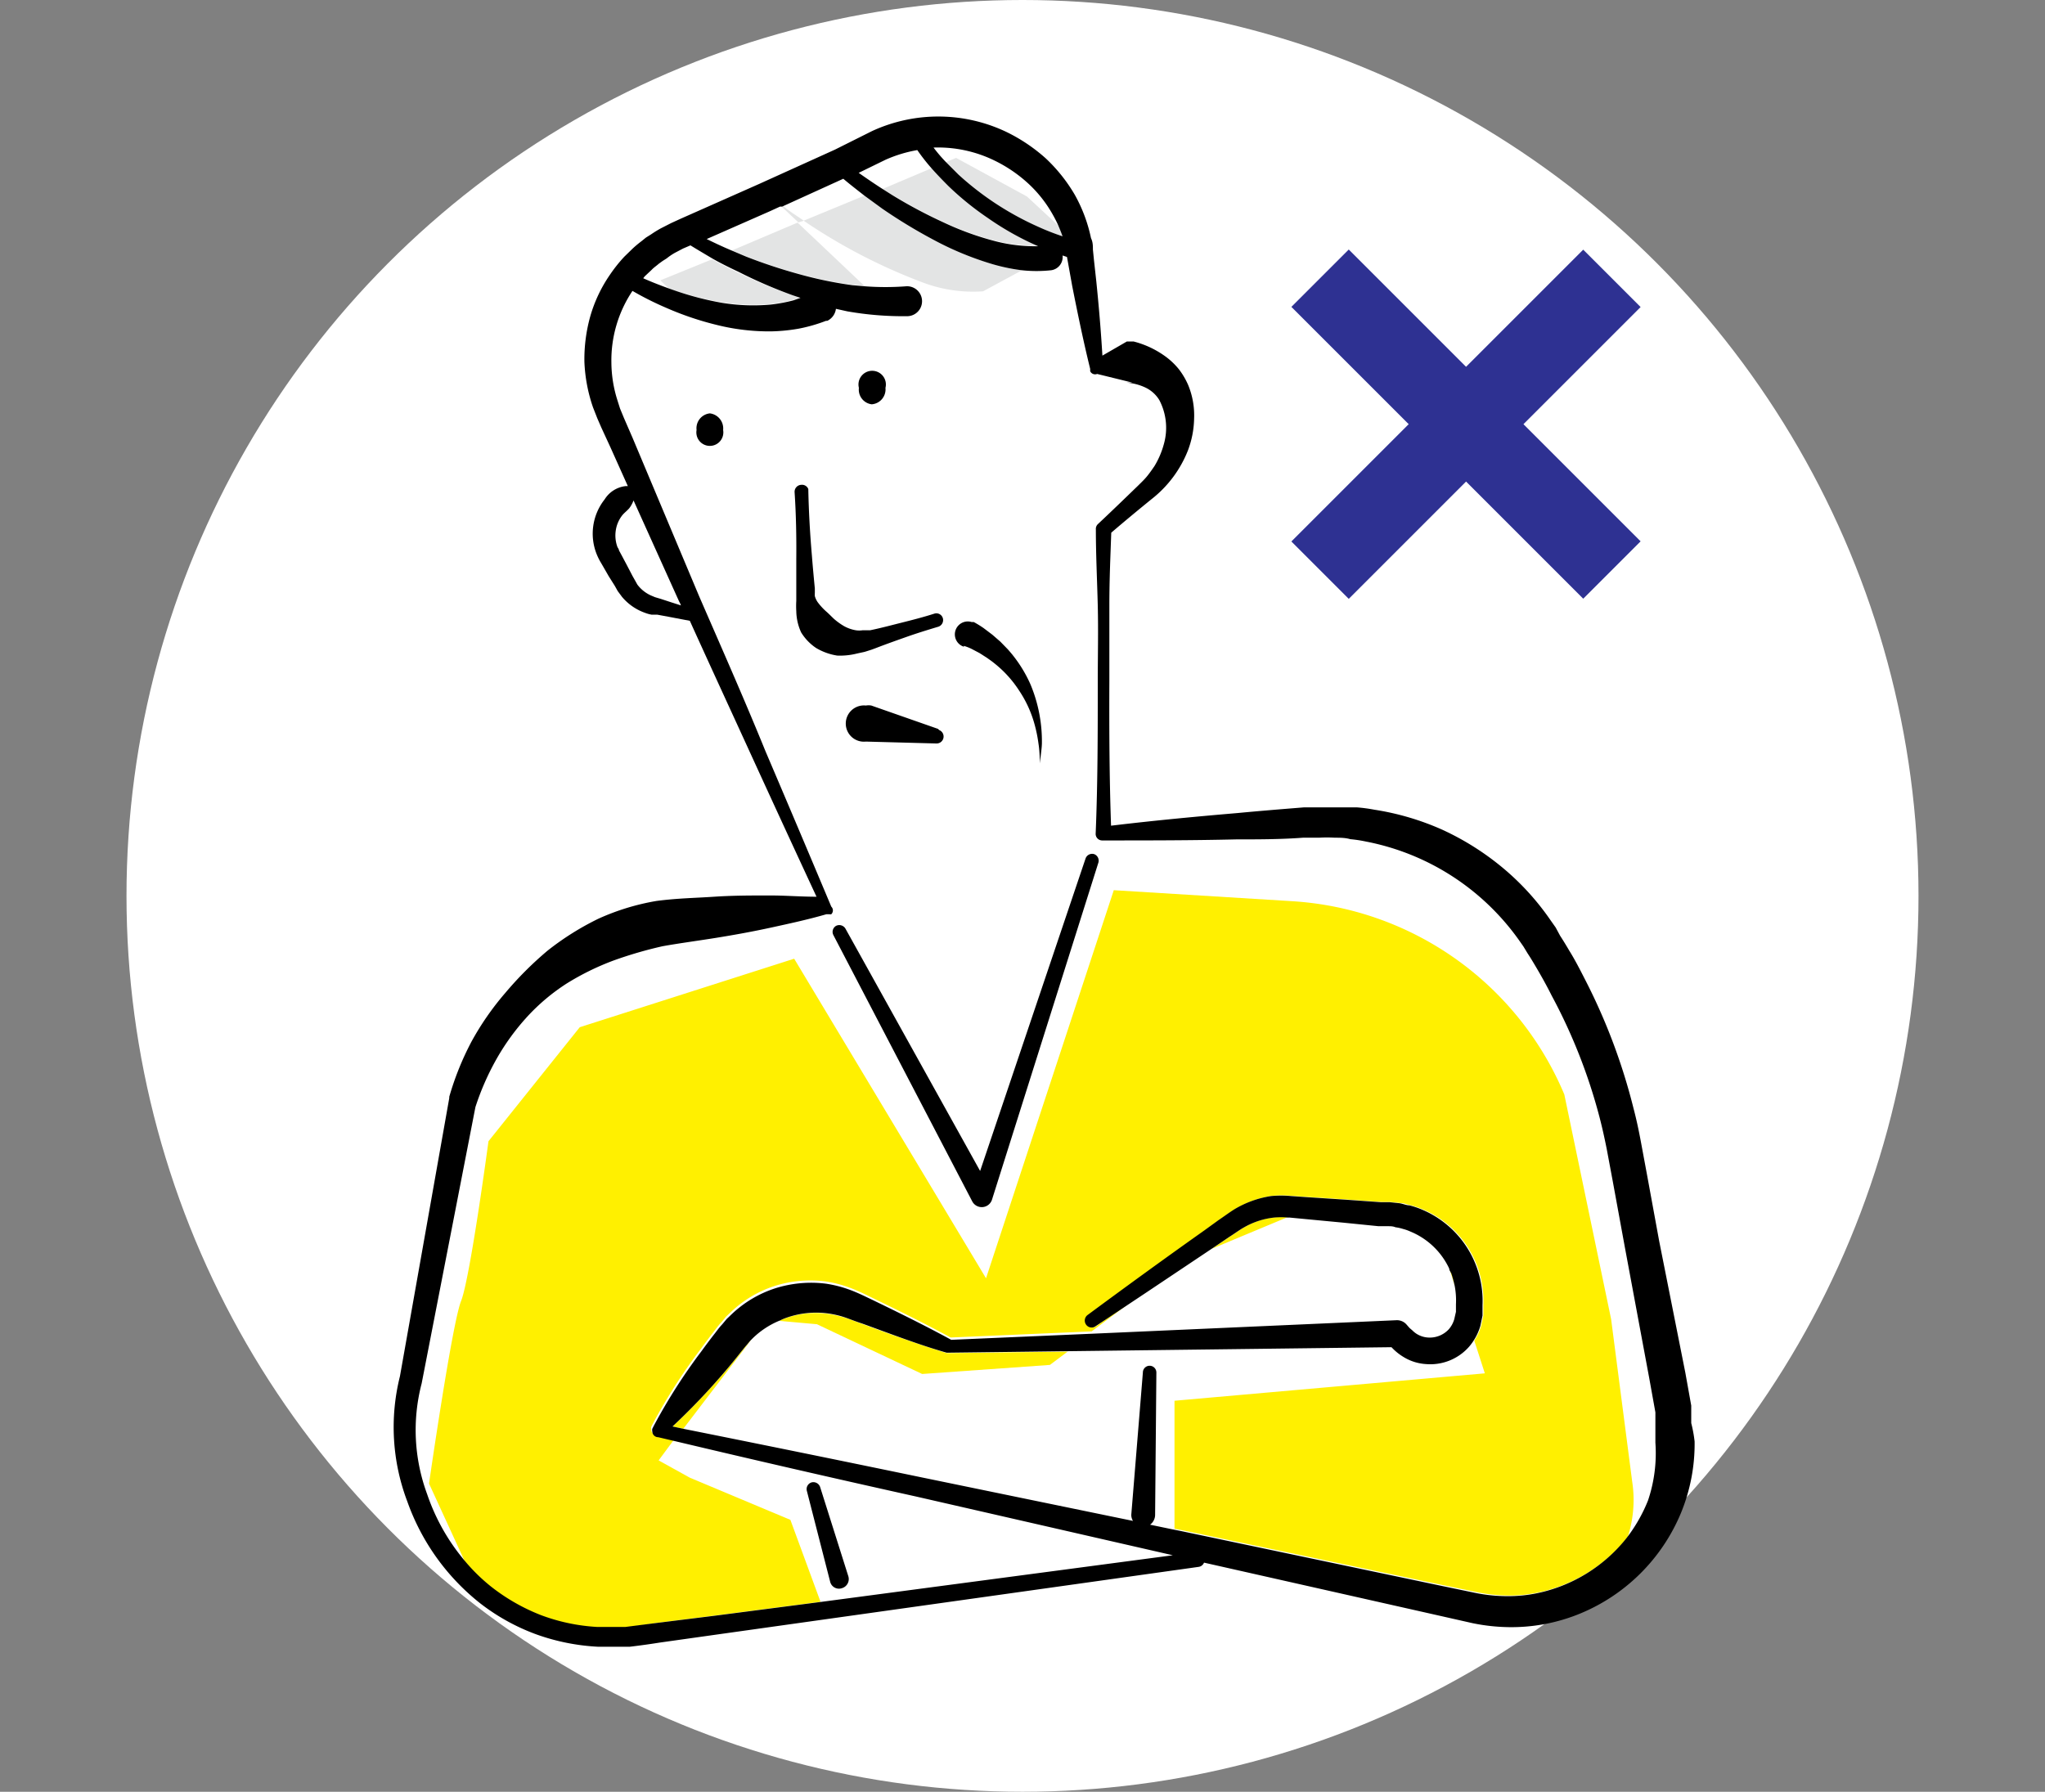 <svg height="85" viewBox="0 0 97 85" width="97" xmlns="http://www.w3.org/2000/svg"><rect x="0" y="0" width="97" height="85" fill="#808080" stroke="none"/><g fill="#fff"><circle cx="48.5" cy="42.5" r="42.5"/><path d="m30.05 23.74a1.38 1.38 0 0 1 -.21.38c-.14.15-.23.21-.32.32a1.52 1.52 0 0 0 -.31.71 1.59 1.59 0 0 0 .07.78c0 .06.06.12.08.18l.13.24.26.49.25.48.13.23.1.18a1.65 1.65 0 0 0 .65.52l.19.08.27.08.52.17.44.14a.89.89 0 0 0 -.08-.17z"/><path d="m32.69 70.16 4.77 2 1.43 3.84 16.74-2.18-12.15-2.82q-5.76-1.28-11.48-2.63l-.74 1zm5.82.16a.34.34 0 0 1 .39.22l1.35 4.27a.45.45 0 0 1 -.3.56.43.43 0 0 1 -.56-.29l-1.11-4.33a.33.33 0 0 1 .23-.43z"/><path d="m70.36 65.18-.5-1.55a2.55 2.55 0 0 1 -.21.28 2.45 2.45 0 0 1 -2.05.82 2.3 2.3 0 0 1 -1.08-.35 2.58 2.58 0 0 1 -.45-.35l-.1-.1-15.31.21-.84.63-6.06.43-5-2.38-1.76-.18a4 4 0 0 0 -1.23.82l-.13.13-3.2 4.19q5.64 1.13 11.28 2.3l10.08 2.08a.55.55 0 0 1 -.08-.29l.55-6.75a.32.32 0 0 1 .64 0l-.06 6.77a.58.58 0 0 1 -.24.45l1.06.22v-6.08z"/><path d="m37 9.8-.47.21-3 1.32c.39.19.79.38 1.2.55l3.11-1.29z"/><path d="m78.59 67.34v-.18-.2l-.29-1.55-1.16-6.23-.57-3.11-.29-1.55c-.1-.5-.21-1-.34-1.5a26.07 26.07 0 0 0 -2.16-5.73c-.23-.46-.48-.91-.74-1.35-.13-.22-.26-.44-.4-.65l-.2-.33-.21-.3a11.61 11.61 0 0 0 -2-2.17 11.59 11.59 0 0 0 -5.31-2.49 6.13 6.13 0 0 0 -.73-.11c-.24 0-.49 0-.74-.07a6.1 6.1 0 0 0 -.74 0c-.24 0-.51 0-.77 0-1.06 0-2.12.06-3.17.08-2.11.05-4.23.07-6.34.05a.31.31 0 0 1 -.32-.31c.1-2.41.1-4.82.1-7.22 0-1.21 0-2.41 0-3.61s-.05-2.41-.09-3.61a.31.31 0 0 1 .1-.26c.64-.6 1.28-1.22 1.91-1.83.16-.16.29-.29.42-.44s.24-.32.35-.48a4.07 4.07 0 0 0 .45-1.06 2.83 2.83 0 0 0 -.28-2.13 1.54 1.54 0 0 0 -.65-.59 2.5 2.5 0 0 0 -.94-.24h.31l-1.67-.41a.26.26 0 0 1 -.33-.13.06.06 0 0 1 0 0v-.11c-.32-1.3-.59-2.61-.85-3.92l-.18-1-.07-.39-.21-.07a0 0 0 0 1 0 0 .63.63 0 0 1 -.54.7 6.43 6.43 0 0 1 -1.39 0l-1.85 1a6.76 6.76 0 0 1 -2.89-.43 26.81 26.81 0 0 1 -5.61-2.92l-.3.12 3.17 3a13.11 13.11 0 0 0 2 0 .7.7 0 1 1 .02 1.39h-.09a15.28 15.28 0 0 1 -2.8-.28l-.54-.12a.73.73 0 0 1 -.41.57h-.06a7.55 7.55 0 0 1 -1.29.37 8.43 8.43 0 0 1 -1.32.13 10.23 10.23 0 0 1 -2.55-.3 14.47 14.47 0 0 1 -2.38-.8 14.75 14.75 0 0 1 -1.64-.82 5.92 5.92 0 0 0 -1 3.39 6 6 0 0 0 .28 1.86l.16.42.19.46.4.92 3.18 7.35c1.06 2.44 2.1 4.9 3.15 7.36s2.09 4.91 3.12 7.37a.25.25 0 0 1 0 .36.2.2 0 0 1 -.09 0h-.14c-.86.25-1.73.45-2.61.63s-1.74.34-2.62.49-1.78.26-2.55.4a19.35 19.35 0 0 0 -2.33.68 12.46 12.46 0 0 0 -2.2 1.08 9.55 9.55 0 0 0 -1.95 1.65 11 11 0 0 0 -1.45 2 12.4 12.4 0 0 0 -1 2.28l-2.49 13.12a.11.11 0 0 1 0 0 8.76 8.76 0 0 0 .22 5.28 9.76 9.76 0 0 0 1.79 3.17l-1.7-3.7s1.09-7.58 1.52-8.66 1.3-7.58 1.3-7.58l4.33-5.41 10.17-3.25 9.1 15.16 6.06-18.41 8.43.52a15 15 0 0 1 12.92 9.23l2.23 10.66 1 7.71a5.72 5.72 0 0 1 -.28 2.65 7.39 7.39 0 0 0 1-1.76 7 7 0 0 0 .51-2.78c0-.24 0-.47 0-.71s-.06-.24-.07-.35zm-44.92-46.16a.7.7 0 0 1 -.67-.78.64.64 0 1 1 .63.78zm11.65 8.69a.62.62 0 0 1 .77-.4h.1a4.83 4.83 0 0 1 .47.29l.41.31.38.33.35.36a6.29 6.29 0 0 1 1.08 1.67 7 7 0 0 1 .54 2.81c0 .32-.06.63-.08.94 0-.31 0-.62-.08-.93a6.83 6.83 0 0 0 -.18-.9 5.48 5.48 0 0 0 -.74-1.63 5.35 5.35 0 0 0 -1.17-1.29c-.12-.1-.24-.18-.35-.26l-.36-.17-.38-.2a2.4 2.4 0 0 0 -.36-.14.62.62 0 0 1 -.4-.79zm-4-12.26a.72.72 0 0 1 .63.79.65.65 0 1 1 -.63-.79zm-2.61 13.08a2.39 2.39 0 0 1 -.71-.69 2.5 2.5 0 0 1 -.28-1 3.85 3.85 0 0 1 0-.48v-.43c0-.53 0-1.06 0-1.58 0-1.05 0-2.1-.08-3.15a.33.33 0 0 1 .36-.36.32.32 0 0 1 .34.31c0 1.05.08 2.1.17 3.15 0 .52.09 1.05.14 1.57v.2a1.24 1.24 0 0 0 0 .16 1 1 0 0 0 .13.28 2.88 2.88 0 0 0 .4.44c.14.12.26.25.39.37a3.17 3.17 0 0 0 .46.33 1.75 1.75 0 0 0 .57.2 1.07 1.07 0 0 0 .31 0h.16.2c.51-.11 1-.23 1.53-.37s1-.26 1.52-.42a.32.32 0 0 1 .4.21.33.33 0 0 1 -.21.41q-.75.23-1.5.48c-.5.17-1 .35-1.48.54l-.19.07-.22.07a1.55 1.55 0 0 1 -.23.06l-.23.05a3.28 3.28 0 0 1 -1 0 2.8 2.8 0 0 1 -.95-.42zm6 4.31a.33.33 0 0 1 -.32.22l-3.39-.09a.86.86 0 1 1 0-1.71.75.75 0 0 1 .26 0l3.17 1.11a.33.33 0 0 1 .27.47zm7.4 5.93-5.06 16.07a.51.51 0 0 1 -.93.08l-6.59-12.72a.33.33 0 0 1 .13-.44.34.34 0 0 1 .44.13l6.36 11.5 5-14.82a.32.32 0 1 1 .61.2z"/><path d="m66.22 62.61a.6.6 0 0 1 .49.21l.14.16.07.07a1.12 1.12 0 0 0 .21.17 1.14 1.14 0 0 0 .52.17 1.23 1.23 0 0 0 1-.39 1.25 1.25 0 0 0 .26-.48l.08-.35c0-.12 0-.24 0-.36a3.64 3.64 0 0 0 .01-.81l-.26-.8a3.5 3.5 0 0 0 -1.85-1.76 2 2 0 0 0 -.34-.12 2.09 2.09 0 0 0 -.36-.08c-.12 0-.22 0-.37-.05h-.43l-1.67-.19-1.72-.18-.84-.08h-.06l-3.62 1.51-3.11 2.08-2.57 1.92z"/><path d="m41 9.28c-.35-.26-.69-.52-1-.8l-2.9 1.28c.27.2.63.44 1 .71z"/><path d="m45.35 7.49 3.36 1.83 1.49 1.39a6.7 6.7 0 0 0 -.37-.7 5.94 5.94 0 0 0 -1.13-1.37 6.64 6.64 0 0 0 -1.48-1 6.1 6.1 0 0 0 -2.94-.64 7.32 7.32 0 0 0 .59.66z"/><path d="m44.2 8a9.37 9.37 0 0 1 -.68-.85 6.4 6.4 0 0 0 -1.52.43l-1.31.59c.37.26.75.52 1.14.77z"/><path d="m31.32 13.28 2.46-1c-.35-.19-.69-.39-1-.6l-.35.15-.43.17a3 3 0 0 0 -.38.23l-.19.12-.18.13c-.11.1-.24.18-.34.29l-.33.31-.08.09c.4.18.82.34 1.23.49z"/></g><path d="m68.87 60.46c0-.09-.07-.17-.11-.26l.24.8a5.44 5.44 0 0 0 -.13-.54z" fill="#fff000"/><path d="m77.42 70.29-1-7.71-2.22-10.66a15 15 0 0 0 -12.94-9.17l-8.43-.52-6.06 18.41-9.1-15.16-10.17 3.25-4.33 5.41s-.87 6.5-1.3 7.58-1.52 8.66-1.52 8.66l1.7 3.7a8.61 8.61 0 0 0 1.26 1.23 9.28 9.28 0 0 0 2.35 1.34 9 9 0 0 0 2.65.56h.68s.45 0 .68 0l1.41-.21 2.84-.36 5-.65-1.43-3.89-4.77-2-1.48-.82.74-1-.81-.19a.28.28 0 0 1 -.28-.28.28.28 0 0 1 0-.12l.06-.12a26.73 26.73 0 0 1 2.3-3.59c.21-.29.42-.57.64-.85l.16-.21.09-.11.1-.11.2-.24.22-.21a5.42 5.42 0 0 1 2.1-1.25 5.63 5.63 0 0 1 2.41-.21 5.76 5.76 0 0 1 1.17.31c.4.15.69.3 1 .45 1.26.61 2.52 1.23 3.75 1.9l6.69-.29 2.57-1.93-2.35 1.68a.32.32 0 0 1 -.45-.09.33.33 0 0 1 .08-.45c1.84-1.32 3.67-2.65 5.52-4l.69-.5c.24-.16.45-.32.73-.5a4.78 4.78 0 0 1 1.76-.64 5.07 5.07 0 0 1 .95 0l.86.06 1.69.11 1.7.12h.42l.47.05c.16 0 .32.07.47.1a4.26 4.26 0 0 1 .47.15 4.7 4.7 0 0 1 3 4.59v.49l-.1.48a2.59 2.59 0 0 1 -.33.72l.5 1.55-14.72 1.3v6.07l.45.09 12.4 2.61 1.54.32a7.63 7.63 0 0 0 1.43.15 6.71 6.71 0 0 0 1.42-.14 7.33 7.33 0 0 0 4.26-2.64 5.72 5.72 0 0 0 .21-2.62z" fill="#fff000"/><path d="m60.45 57.75a3.66 3.66 0 0 0 -1.43.47c-.2.11-.44.29-.68.44l-.71.48-.15.1 3.62-1.51a3.51 3.51 0 0 0 -.65.02z" fill="#fff000"/><path d="m43.74 65.18 6.06-.43.84-.63-5.6.07h-.13c-1.36-.42-2.7-.9-4-1.38-.33-.12-.68-.27-1-.35a4.46 4.46 0 0 0 -.9-.16 4.25 4.25 0 0 0 -1.77.24 2.36 2.36 0 0 0 -.28.12l1.79.16z" fill="#fff000"/><path d="m35.58 63.61-.14.17-.08.09-.08.1-.17.21c-.22.28-.44.55-.67.82a32 32 0 0 1 -2.54 2.67l.51.11 3.2-4.19z" fill="#fff000"/><path d="m34.72 11.88.66.28a25.24 25.24 0 0 0 2.5.83 18.9 18.9 0 0 0 2.55.52l.57.05-3.17-3z" fill="#e3e4e4"/><path d="m43.74 13.39a6.76 6.76 0 0 0 2.89.43l1.85-1a8.83 8.83 0 0 1 -1.56-.34 14.71 14.71 0 0 1 -2.64-1.11 24.75 24.75 0 0 1 -2.42-1.47l-.86-.62-2.88 1.19a26.81 26.81 0 0 0 5.62 2.92z" fill="#e3e4e4"/><path d="m31.73 13.69.26.09a14.31 14.31 0 0 0 2.28.56 9.21 9.21 0 0 0 2.28.08 7.62 7.62 0 0 0 1.08-.2l.37-.12-.42-.1a22.45 22.45 0 0 1 -2.53-1.05c-.43-.2-.86-.42-1.27-.65l-2.46 1z" fill="#e3e4e4"/><path d="m38.13 10.47c-.41-.27-.77-.51-1-.71h-.1l.84.79z" fill="#e3e4e4"/><path d="m45.35 7.49-.48.2.6.6a14.07 14.07 0 0 0 1.79 1.39 14.26 14.26 0 0 0 2 1.09 11.42 11.42 0 0 0 1.15.45c-.06-.17-.13-.34-.2-.51l-1.5-1.39z" fill="#e3e4e4"/><path d="m42.3 9.23a23.06 23.06 0 0 0 2.4 1.28 14 14 0 0 0 2.51.91 7.49 7.49 0 0 0 2 .23l-.33-.15a13.76 13.76 0 0 1 -2.07-1.2 14 14 0 0 1 -1.81-1.5c-.27-.27-.54-.55-.79-.83l-2.36 1z" fill="#e3e4e4"/><path d="m80.22 67.51c0-.14 0-.28 0-.43v-.21-.19l-.28-1.56-1.24-6.24-.57-3.11-.29-1.56c-.1-.54-.21-1.07-.35-1.6a28.3 28.3 0 0 0 -2.28-6.09c-.25-.49-.51-1-.78-1.43-.14-.24-.28-.47-.43-.7l-.21-.39-.24-.34a12.31 12.31 0 0 0 -2.28-2.5 12.88 12.88 0 0 0 -2.86-1.8 12.62 12.62 0 0 0 -3.23-.95 7.53 7.53 0 0 0 -.83-.11c-.28 0-.56 0-.84 0s-.56 0-.84 0h-.81c-1 .08-2.11.17-3.16.27-2 .17-4 .36-6 .6-.08-2.29-.09-4.58-.08-6.86 0-1.21 0-2.41 0-3.61s.05-2.29.09-3.43c.63-.54 1.27-1.07 1.91-1.59a5.47 5.47 0 0 0 1.73-2.32 4.49 4.49 0 0 0 .29-1.5 3.77 3.77 0 0 0 -.28-1.59 3.51 3.51 0 0 0 -.44-.75 3.36 3.36 0 0 0 -.64-.61 4.43 4.43 0 0 0 -1.51-.71h-.32l-1.16.67c-.07-1.18-.17-2.36-.29-3.53l-.11-1-.05-.5c0-.17 0-.36-.09-.54a7.22 7.22 0 0 0 -.77-2.06 7.67 7.67 0 0 0 -1.38-1.73 8.09 8.09 0 0 0 -1.82-1.23 7.5 7.5 0 0 0 -6.42-.06l-1.76.88-3.6 1.63-3.7 1.64-.46.21-.49.25a5.35 5.35 0 0 0 -.47.29l-.24.15-.21.17a5.12 5.12 0 0 0 -.43.36l-.39.38a7.12 7.12 0 0 0 -.69.87 6.73 6.73 0 0 0 -.92 1.95 7.56 7.56 0 0 0 -.28 2.17 7.51 7.51 0 0 0 .41 2.16l.2.51.2.46.42.91.83 1.85h-.1a1.35 1.35 0 0 0 -1 .63 2.62 2.62 0 0 0 -.37 2.62 3 3 0 0 0 .15.31l.14.24.27.47.29.46.14.25.2.27a2.51 2.51 0 0 0 1.09.76 1.68 1.68 0 0 0 .32.09h.27l.54.1 1 .19c.95 2.1 1.92 4.2 2.88 6.3q1.56 3.41 3.13 6.79c-.74 0-1.47-.06-2.2-.06-.89 0-1.77 0-2.66.06s-1.74.07-2.73.2a11.2 11.2 0 0 0 -2.75.84 13.14 13.14 0 0 0 -2.42 1.52 16.53 16.53 0 0 0 -2 2 13.34 13.34 0 0 0 -1.61 2.32 13.7 13.7 0 0 0 -1.05 2.61s0 0 0 .06l-2.34 13.2a9.94 9.94 0 0 0 .35 5.94 10.71 10.71 0 0 0 3.47 4.84 9.88 9.88 0 0 0 2.64 1.46 10.18 10.18 0 0 0 2.94.59h.75s.51 0 .75 0c.51-.06 1-.13 1.44-.2l2.84-.4 22.71-3.19a.32.32 0 0 0 .25-.2l11.18 2.52 1.55.35a9.06 9.06 0 0 0 1.72.19 8.54 8.54 0 0 0 3.38-.64 8.82 8.82 0 0 0 4.79-4.77 8.61 8.61 0 0 0 .65-3.4 6.35 6.35 0 0 0 -.16-.87zm-33-59.87a6.64 6.64 0 0 1 1.48 1 5.94 5.94 0 0 1 1.13 1.36 6.7 6.7 0 0 1 .37.7c.07.17.14.34.2.51a11.42 11.42 0 0 1 -1.15-.45 14.26 14.26 0 0 1 -2-1.09 14.07 14.07 0 0 1 -1.79-1.39l-.6-.6a7.32 7.32 0 0 1 -.58-.68 6.1 6.1 0 0 1 2.94.64zm-5.22-.06a6.4 6.4 0 0 1 1.51-.46 9.37 9.37 0 0 0 .69.88c.25.28.52.56.79.83a14 14 0 0 0 1.85 1.5 13.76 13.76 0 0 0 2.07 1.2l.33.15a7.49 7.49 0 0 1 -2-.23 14 14 0 0 1 -2.51-.91 23.06 23.06 0 0 1 -2.4-1.28l-.46-.29c-.39-.25-.77-.51-1.14-.77zm-11.42 5.53.33-.31c.1-.11.23-.19.34-.29l.18-.13.19-.12a3 3 0 0 1 .38-.26l.4-.21.35-.15c.34.21.68.41 1 .6s.84.45 1.27.65a22.45 22.45 0 0 0 2.56 1.11l.39.13-.34.12a7.62 7.62 0 0 1 -1.08.2 9.21 9.21 0 0 1 -2.28-.08 14.31 14.31 0 0 1 -2.27-.59l-.26-.09c-.41-.15-.83-.31-1.23-.49zm1.28 15.47-.52-.17-.27-.08-.19-.08a1.65 1.65 0 0 1 -.65-.52l-.1-.18-.13-.23-.25-.48-.26-.49-.13-.24c0-.06-.06-.12-.08-.18a1.59 1.59 0 0 1 -.07-.78 1.52 1.52 0 0 1 .31-.71c.09-.11.18-.17.32-.32a1.38 1.38 0 0 0 .21-.38l2.17 4.81a.89.89 0 0 1 .08.17zm46.31 42.6a7.39 7.39 0 0 1 -1 1.76 7.33 7.33 0 0 1 -4.26 2.64 6.71 6.71 0 0 1 -1.42.14 7.63 7.63 0 0 1 -1.49-.15l-1.54-.32-12.4-2.61-.45-.09-1.06-.22a.58.58 0 0 0 .24-.45l.06-6.77a.32.32 0 0 0 -.64 0l-.55 6.75a.55.55 0 0 0 .08.29l-10.05-2.07q-5.64-1.17-11.28-2.3l-.51-.11a32 32 0 0 0 2.54-2.67c.23-.27.45-.54.67-.82l.17-.21.08-.1.08-.09.14-.17.13-.13a4 4 0 0 1 1.29-.84 2.36 2.36 0 0 1 .28-.12 4.25 4.25 0 0 1 1.72-.24 4.46 4.46 0 0 1 .9.16c.28.08.63.23 1 .35 1.33.48 2.67 1 4 1.38h.1l5.6-.07 15.4-.19.1.1a2.58 2.58 0 0 0 .45.35 2.3 2.3 0 0 0 1.08.35 2.45 2.45 0 0 0 2.05-.82 2.55 2.55 0 0 0 .21-.28 2.59 2.59 0 0 0 .33-.72l.1-.48c0-.16 0-.33 0-.49a4.7 4.7 0 0 0 -3-4.59 4.26 4.26 0 0 0 -.47-.15c-.15 0-.31-.08-.47-.1l-.47-.05h-.42l-1.7-.12-1.69-.11-.86-.06a5.07 5.07 0 0 0 -.95 0 4.78 4.78 0 0 0 -1.76.64c-.28.18-.49.34-.73.5l-.69.5c-1.85 1.31-3.68 2.64-5.52 4a.33.33 0 0 0 -.08.45.32.32 0 0 0 .45.09l2.39-1.59 3.11-2.08.15-.1.71-.48c.24-.15.48-.33.68-.44a3.66 3.66 0 0 1 1.43-.47 3.51 3.51 0 0 1 .65 0h.09l.84.08 1.69.16 1.69.17h.43c.15 0 .25 0 .37.05a2.09 2.09 0 0 1 .36.08 2 2 0 0 1 .34.12 3.5 3.5 0 0 1 1.85 1.76c0 .09.08.17.11.26a5.44 5.44 0 0 1 .15.56 3.64 3.64 0 0 1 .06.87v.36l-.08.35a1.25 1.25 0 0 1 -.26.48 1.23 1.23 0 0 1 -1 .39 1.14 1.14 0 0 1 -.52-.17 1.12 1.12 0 0 1 -.21-.17l-.13-.11-.14-.16a.6.6 0 0 0 -.49-.21l-14.42.64-6.69.29c-1.23-.67-2.49-1.29-3.75-1.9-.32-.15-.61-.3-1-.45a5.76 5.76 0 0 0 -1.17-.31 5.63 5.63 0 0 0 -2.41.21 5.42 5.42 0 0 0 -2.1 1.25l-.22.21-.2.24-.1.11-.09.11-.16.21c-.22.28-.43.56-.64.85a26.73 26.73 0 0 0 -2.28 3.57l-.06.12a.28.28 0 0 0 0 .12.28.28 0 0 0 .28.28l.81.19q5.68 1.35 11.45 2.63l12.15 2.78-16.74 2.22-5 .65-2.81.35-1.41.18c-.23 0-.45 0-.68 0s-.45 0-.68 0a9 9 0 0 1 -2.65-.56 9.28 9.28 0 0 1 -2.35-1.34 8.61 8.61 0 0 1 -1.26-1.23 9.76 9.76 0 0 1 -1.79-3.17 8.76 8.76 0 0 1 -.26-5.25.11.11 0 0 0 0 0l2.55-13.11a12.4 12.4 0 0 1 1-2.28 11 11 0 0 1 1.45-2 9.55 9.55 0 0 1 1.89-1.59 12.46 12.46 0 0 1 2.2-1.08 19.35 19.35 0 0 1 2.33-.68c.77-.14 1.68-.26 2.55-.4s1.75-.3 2.62-.49 1.75-.38 2.61-.63h.14a.2.2 0 0 0 .09 0 .25.25 0 0 0 0-.36q-1.55-3.69-3.12-7.37c-1-2.46-2.09-4.92-3.15-7.36l-3.16-7.52-.4-.92-.19-.46-.12-.38a6 6 0 0 1 -.29-1.81 5.92 5.92 0 0 1 1-3.39 14.75 14.75 0 0 0 1.64.82 14.47 14.47 0 0 0 2.38.8 10.23 10.23 0 0 0 2.55.3 8.43 8.43 0 0 0 1.32-.13 7.55 7.55 0 0 0 1.29-.37h.06a.73.73 0 0 0 .41-.57l.54.12a15.28 15.28 0 0 0 2.81.23h.05a.7.7 0 1 0 -.05-1.42 13.11 13.11 0 0 1 -2 0l-.57-.05a18.9 18.9 0 0 1 -2.55-.53 25.24 25.24 0 0 1 -2.5-.83l-.66-.28c-.41-.17-.81-.36-1.2-.55l3-1.32.48-.22h.1l2.9-1.32c.33.28.67.54 1 .8l.85.62a24.75 24.75 0 0 0 2.42 1.47 14.71 14.71 0 0 0 2.64 1.11 8.83 8.83 0 0 0 1.56.34 6.43 6.43 0 0 0 1.39 0 .63.63 0 0 0 .54-.7 0 0 0 0 0 0 0l.21.07.07.39.18 1c.26 1.31.53 2.62.85 3.92v.11a.06.06 0 0 0 0 0 .26.26 0 0 0 .33.13l1.67.41h-.31a2.5 2.5 0 0 1 .94.24 1.54 1.54 0 0 1 .65.59 2.83 2.83 0 0 1 .22 2.07 4.07 4.07 0 0 1 -.45 1.06c-.11.16-.22.32-.35.48s-.26.28-.42.44c-.63.61-1.27 1.23-1.91 1.83a.31.31 0 0 0 -.1.26c0 1.2.06 2.4.09 3.61s0 2.4 0 3.61c0 2.4 0 4.81-.1 7.22a.31.31 0 0 0 .32.31c2.11 0 4.23 0 6.34-.05 1 0 2.11 0 3.17-.08h.77a6.1 6.1 0 0 1 .74 0c.25 0 .5 0 .74.07a6.13 6.13 0 0 1 .73.11 11.59 11.59 0 0 1 5.27 2.51 11.61 11.61 0 0 1 2 2.17l.21.3.2.33c.14.21.27.43.4.65.26.44.51.89.74 1.35a26.07 26.07 0 0 1 2.27 5.77c.13.5.24 1 .34 1.5l.29 1.55.57 3.11 1.16 6.23.29 1.61v.2.18.35s0 .47 0 .71a7 7 0 0 1 -.35 2.74z"/><path d="m51.9 40.52a.33.33 0 0 0 -.41.21l-5 14.82-6.39-11.5a.34.34 0 0 0 -.44-.13.33.33 0 0 0 -.13.44l6.59 12.64a.51.51 0 0 0 .93-.08l5.05-16a.33.33 0 0 0 -.2-.4z"/><path d="m40.66 31 .23-.05a1.55 1.55 0 0 0 .23-.06l.22-.07.19-.07c.49-.19 1-.37 1.48-.54s1-.33 1.5-.48a.33.33 0 0 0 .21-.41.32.32 0 0 0 -.4-.21c-.5.16-1 .29-1.52.42s-1 .26-1.53.37h-.2-.16a1.07 1.07 0 0 1 -.31 0 1.75 1.75 0 0 1 -.57-.2 3.17 3.17 0 0 1 -.46-.33c-.13-.12-.25-.25-.39-.37a2.88 2.88 0 0 1 -.4-.44 1 1 0 0 1 -.13-.28 1.24 1.24 0 0 1 0-.16v-.2c-.05-.52-.1-1.05-.14-1.57-.09-1.05-.15-2.1-.17-3.15a.32.32 0 0 0 -.34-.2.33.33 0 0 0 -.31.35c.07 1.05.09 2.1.08 3.15v1.58.43a3.85 3.85 0 0 0 0 .48 2.5 2.5 0 0 0 .23 1.01 2.39 2.39 0 0 0 .71.74 2.8 2.8 0 0 0 1 .36 3.28 3.28 0 0 0 .95-.1z"/><path d="m44.5 34.58-3.17-1.11a.75.75 0 0 0 -.26 0 .86.86 0 1 0 0 1.71l3.35.09a.33.33 0 0 0 .12-.64z"/><path d="m33.67 19.61a.71.71 0 0 0 -.63.79.64.64 0 1 0 1.26 0 .72.72 0 0 0 -.63-.79z"/><path d="m41.35 19.18a.71.71 0 0 0 .65-.78.65.65 0 1 0 -1.26 0 .7.7 0 0 0 .61.78z"/><path d="m39.38 75.05a.43.43 0 0 0 .56.29.45.45 0 0 0 .3-.56l-1.34-4.24a.34.34 0 0 0 -.39-.22.33.33 0 0 0 -.24.4z"/><path d="m45.72 30.64a2.4 2.4 0 0 1 .36.14l.38.2.36.23c.11.08.23.16.35.26a5.35 5.35 0 0 1 1.17 1.29 5.48 5.48 0 0 1 .74 1.63 6.83 6.83 0 0 1 .18.9c.05.31.05.62.08.93 0-.31.07-.62.08-.94a7 7 0 0 0 -.54-2.81 6.29 6.29 0 0 0 -1.08-1.67l-.35-.36-.38-.33-.41-.31a4.83 4.83 0 0 0 -.47-.29h-.1a.61.61 0 0 0 -.37 1.17z"/><path d="m67.62 10.32h3.85v19.58h-3.85z" fill="#2e3192" transform="matrix(.707 -.707 .707 .707 6.15 55.07)"/><path d="m59.75 18.19h19.58v3.85h-19.58z" fill="#2e3192" transform="matrix(.707 -.707 .707 .707 6.15 55.07)"/><path d="m0 0h97v85h-97z" fill="none"/></svg>